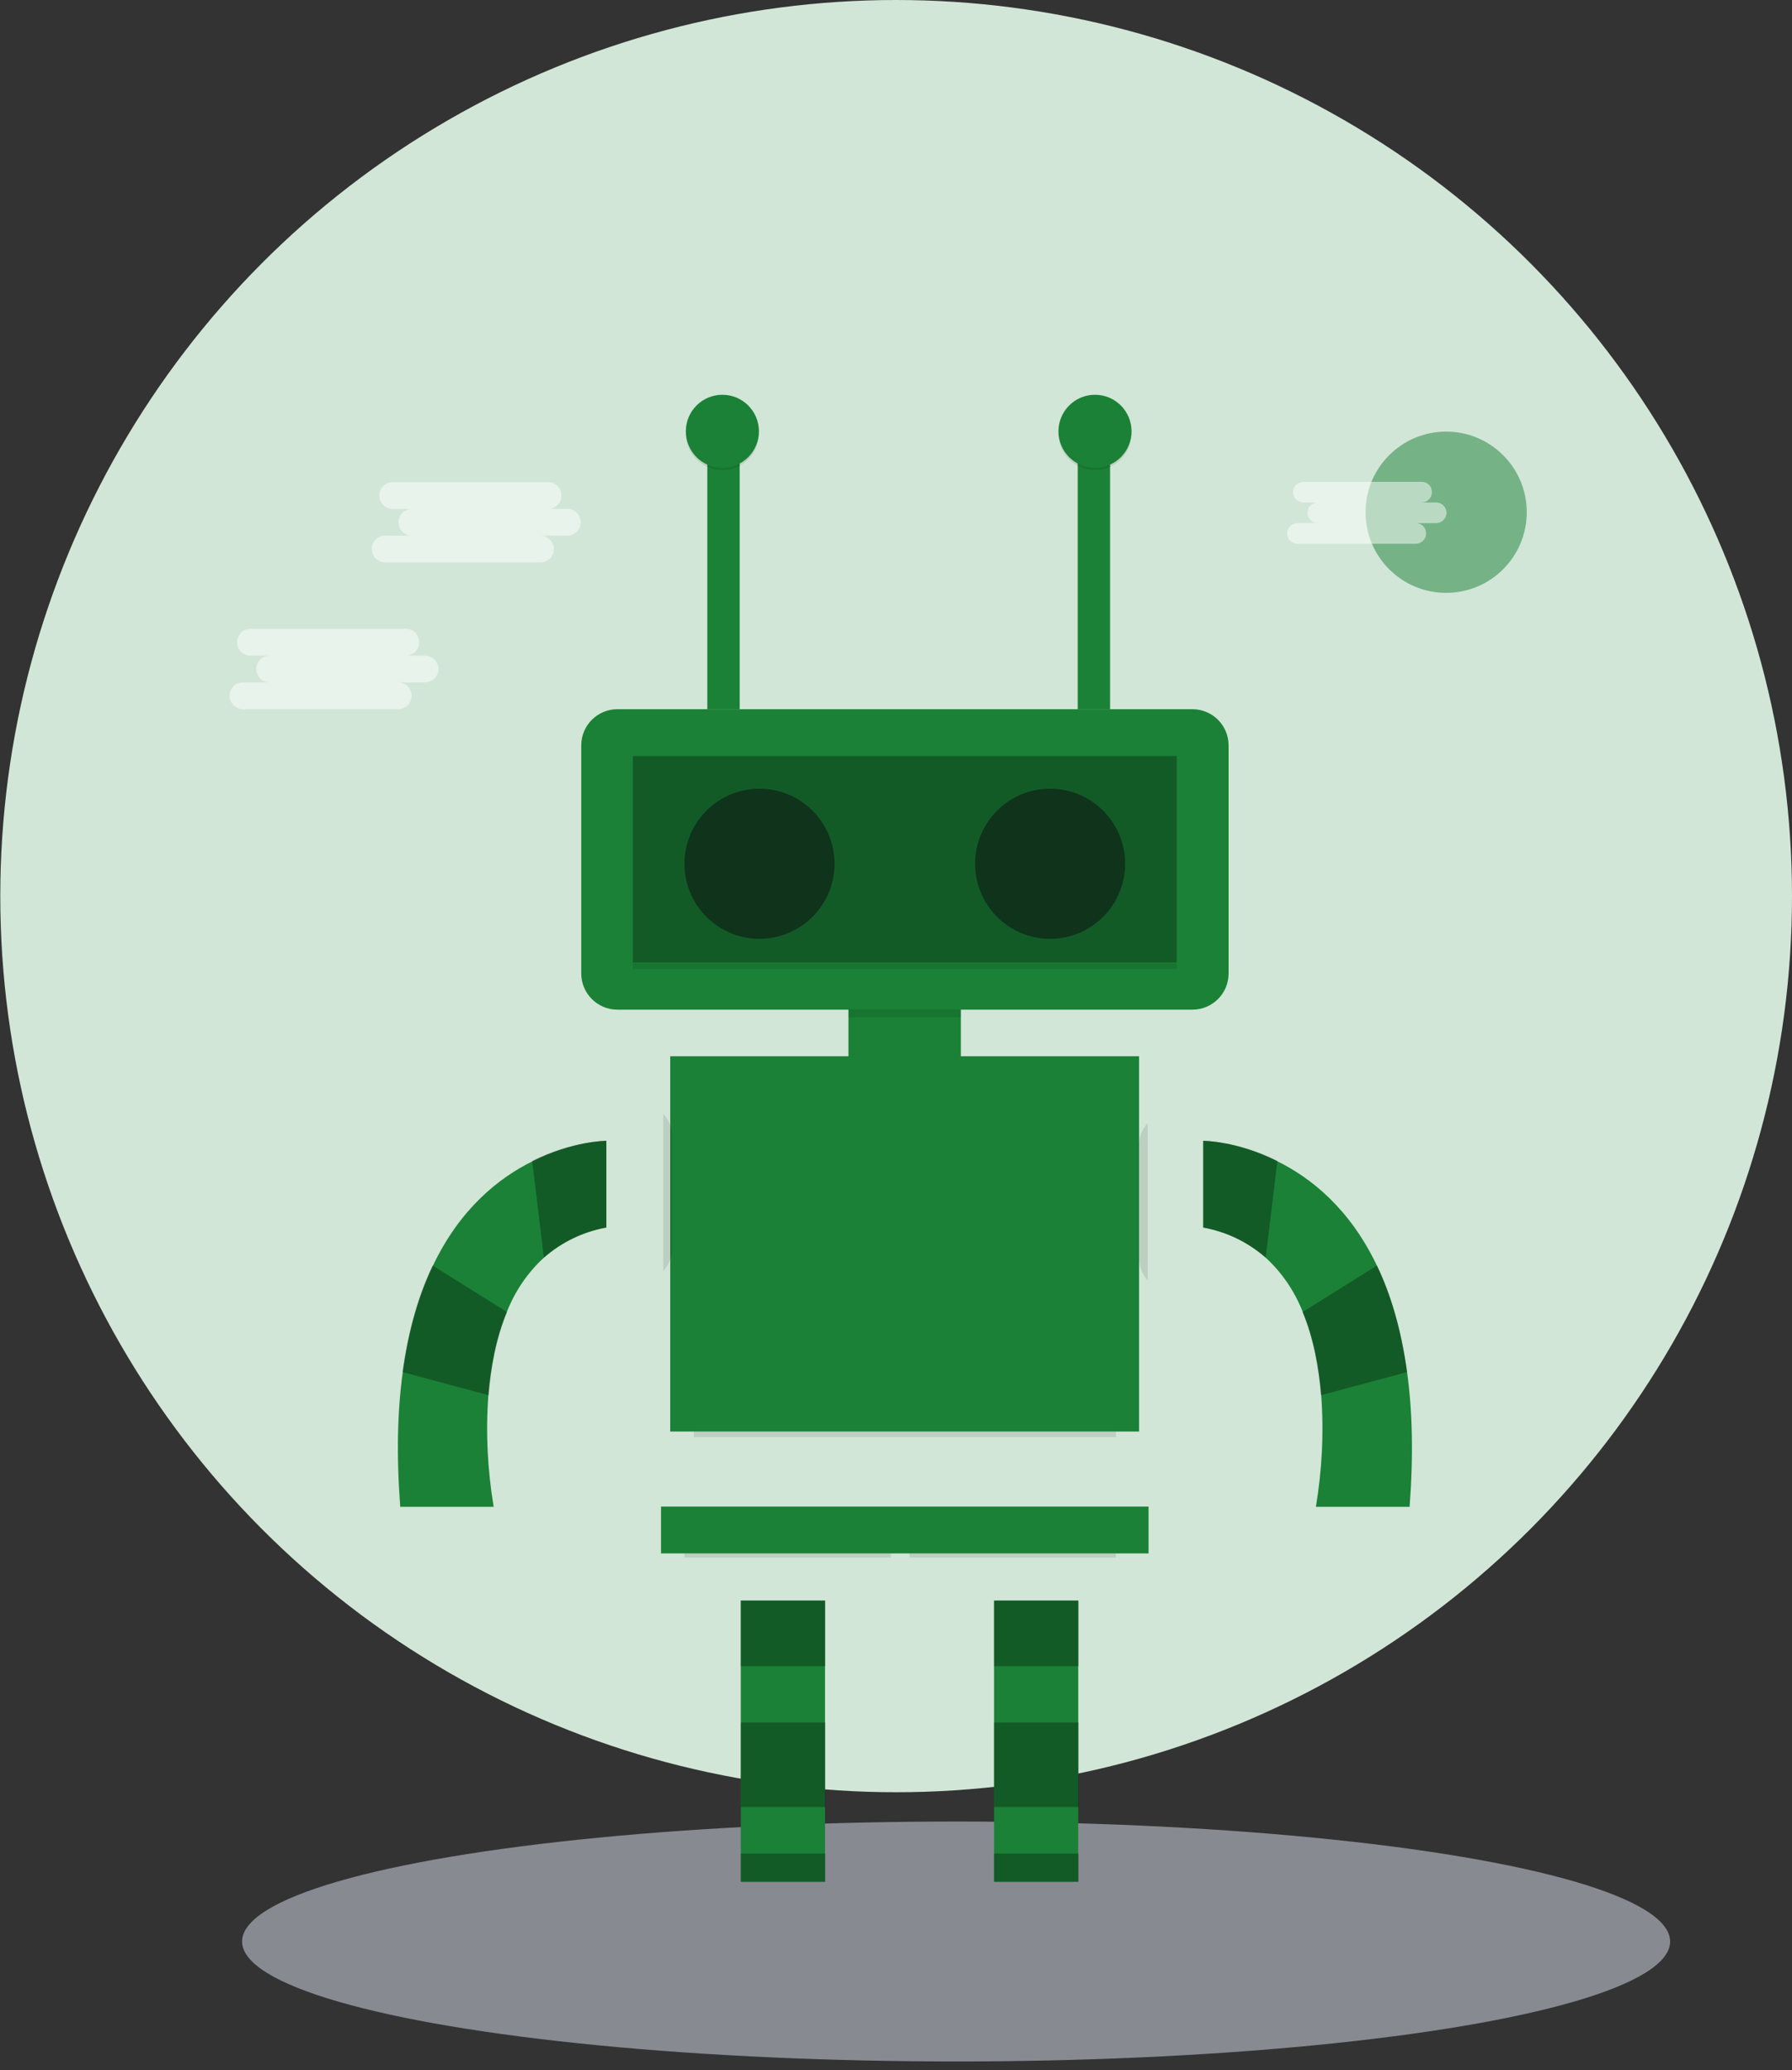 <?xml version="1.0" encoding="UTF-8"?> <svg xmlns="http://www.w3.org/2000/svg" version="1.1" id="bc263456-463a-4a26-ab4e-25ee29596588" x="0" y="0" viewBox="377.5 31 642.5 742" xml:space="preserve"><rect x="377.5" y="31" width="642.5" height="742" fill="#333333" stroke="none"/><style>.st3{opacity:.5;fill:#fff;enable-background:new}.st4{fill:#1b8136}.st5,.st6,.st7{opacity:.1;enable-background:new}.st6,.st7{opacity:.3}.st7{opacity:.5;fill:#0c0d11}</style><circle cx="698.8" cy="352.2" r="321.2" fill="#d1e6d7"></circle><ellipse cx="720.3" cy="726.9" rx="256" ry="43" opacity=".5" fill="#dee3f3"></ellipse><circle cx="896" cy="214.6" r="28.9" opacity=".5" fill="#1b8136"></circle><path class="st3" d="M529.9 266H523c2.7 0 4.8-2.1 4.8-4.8 0-2.7-2.1-4.8-4.8-4.8h-55.7c-2.7 0-4.8 2.1-4.8 4.8 0 2.7 2.1 4.8 4.8 4.8h6.9c-2.7 0-4.8 2.1-4.8 4.8 0 2.7 2.1 4.8 4.8 4.8h-9.6c-2.7 0-4.8 2.2-4.8 4.8 0 2.6 2.2 4.8 4.8 4.8h55.7c2.7 0 4.8-2.2 4.8-4.8 0-2.6-2.2-4.8-4.8-4.8h9.6c2.7 0 4.8-2.2 4.8-4.8 0-2.7-2.2-4.8-4.8-4.8zM892.4 211.1h-5.2c2 0 3.7-1.6 3.7-3.7s-1.6-3.7-3.7-3.7h-42.4c-2 0-3.7 1.6-3.7 3.7s1.6 3.7 3.7 3.7h5.2c-2 0-3.7 1.6-3.7 3.7s1.6 3.7 3.7 3.7h-7.3c-2 0-3.7 1.6-3.7 3.7s1.6 3.7 3.7 3.7h42.4c2 0 3.7-1.6 3.7-3.7s-1.6-3.7-3.7-3.7h7.3c2 0 3.7-1.6 3.7-3.7s-1.7-3.7-3.7-3.7zM580.9 213.4H574c2.7 0 4.8-2.1 4.8-4.8 0-2.7-2.1-4.8-4.8-4.8h-55.7c-2.7 0-4.8 2.1-4.8 4.8s2.1 4.8 4.8 4.8h6.9c-2.7 0-4.8 2.1-4.8 4.8 0 2.7 2.1 4.8 4.8 4.8h-9.6c-2.7 0-4.8 2.2-4.8 4.8 0 2.6 2.2 4.8 4.8 4.8h55.7c2.7 0 4.8-2.2 4.8-4.8 0-2.6-2.2-4.8-4.8-4.8h9.6c2.7 0 4.8-2.2 4.8-4.8 0-2.7-2.2-4.8-4.8-4.8z"></path><path class="st4" d="M598.9 285.2H805c7.2 0 13 5.8 13 13v81.7c0 7.2-5.8 13-13 13H598.9c-7.2 0-13-5.8-13-13v-81.7c0-7.2 5.8-13 13-13z"></path><path class="st5" d="M604.4 376.3h195v2h-195z"></path><path class="st6" d="M604.4 302h195v74h-195z"></path><circle class="st7" cx="649.8" cy="340.6" r="26.9"></circle><circle class="st7" cx="754" cy="340.6" r="26.9"></circle><path class="st4" d="M681.7 392.8H722v23.5h-40.3z"></path><path class="st4" d="M617.8 409.6h168.1v134.5H617.8zM614.5 571h174.8v16.8H614.5zM643.1 628.2v77.3h30.2V604.7h-30.2zM733.9 604.7v100.8h30.2V604.7zM594.9 439.9V471c-8.3 1.5-16 5.2-22.4 10.8-5.9 5.4-10.4 12.1-13.3 19.5-3.9 9.4-5.8 19.9-6.6 29.8-1 13.3-.3 26.8 1.9 40H521c-1.4-18.6-1-34.5.9-48.2 2.1-15.4 5.9-28 10.8-38.2 9.7-20.4 23.6-31.5 35.8-37.5 14.4-7.3 26.4-7.3 26.4-7.3z"></path><path class="st6" d="M643.1 604.7h30.3v23.5h-30.3zM643.1 648.4h30.3v30.3h-30.3zM643.1 695.4h30.3v10.1h-30.3zM733.9 604.7h30.3v23.5h-30.3zM733.9 648.4h30.3v30.3h-30.3zM733.9 695.4h30.3v10.1h-30.3zM594.9 439.9V471c-8.3 1.5-16 5.2-22.4 10.8l-4.2-34.7c14.6-7.2 26.6-7.2 26.6-7.2zM559.3 501.3c-3.9 9.4-5.8 19.9-6.6 29.8l-30.9-8.3c2.1-15.4 5.9-28 10.8-38.2l26.7 16.7z"></path><path class="st4" d="M808.9 439.9V471c8.3 1.5 16 5.2 22.4 10.8 5.9 5.4 10.4 12.1 13.3 19.5 3.9 9.4 5.8 19.9 6.6 29.8 1 13.3.3 26.8-1.9 40h33.6c1.4-18.6 1-34.5-.9-48.2-2.1-15.4-5.9-28-10.8-38.2-9.7-20.4-23.6-31.5-35.8-37.5-14.4-7.3-26.5-7.3-26.5-7.3z"></path><path class="st6" d="M808.9 439.9V471c8.3 1.5 16 5.2 22.4 10.8l4.2-34.7c-14.5-7.2-26.6-7.2-26.6-7.2zM844.5 501.3c3.9 9.4 5.8 19.9 6.6 29.8l30.9-8.3c-2.1-15.4-5.9-28-10.8-38.2l-26.7 16.7z"></path><path class="st5" d="M681.7 392.8H722v2.8h-40.3zM789 433.6v56.3c-2-2.2-3.1-5-3.1-8v-40.4c-.1-2.9 1-5.7 3.1-7.9zM618.4 437.3v42.2c-.2 2.7-1.3 5.2-3.1 7.1v-56.4c1.8 1.9 2.9 4.4 3.1 7.1zM626.3 544.1h151.3v2H626.3zM622.9 587.8h74v1.5h-74zM703.6 587.8h74v1.5h-74z"></path><path class="st4" d="M631.1 185.6h11.6v99.6h-11.6zM763.9 185.6h11.6v99.6h-11.6z"></path><circle class="st5" cx="636.5" cy="186.4" r="13.1"></circle><circle class="st4" cx="636.5" cy="185.6" r="13.1"></circle><circle class="st5" cx="770.1" cy="186.4" r="13.1"></circle><circle class="st4" cx="770.1" cy="185.6" r="13.1"></circle></svg> 